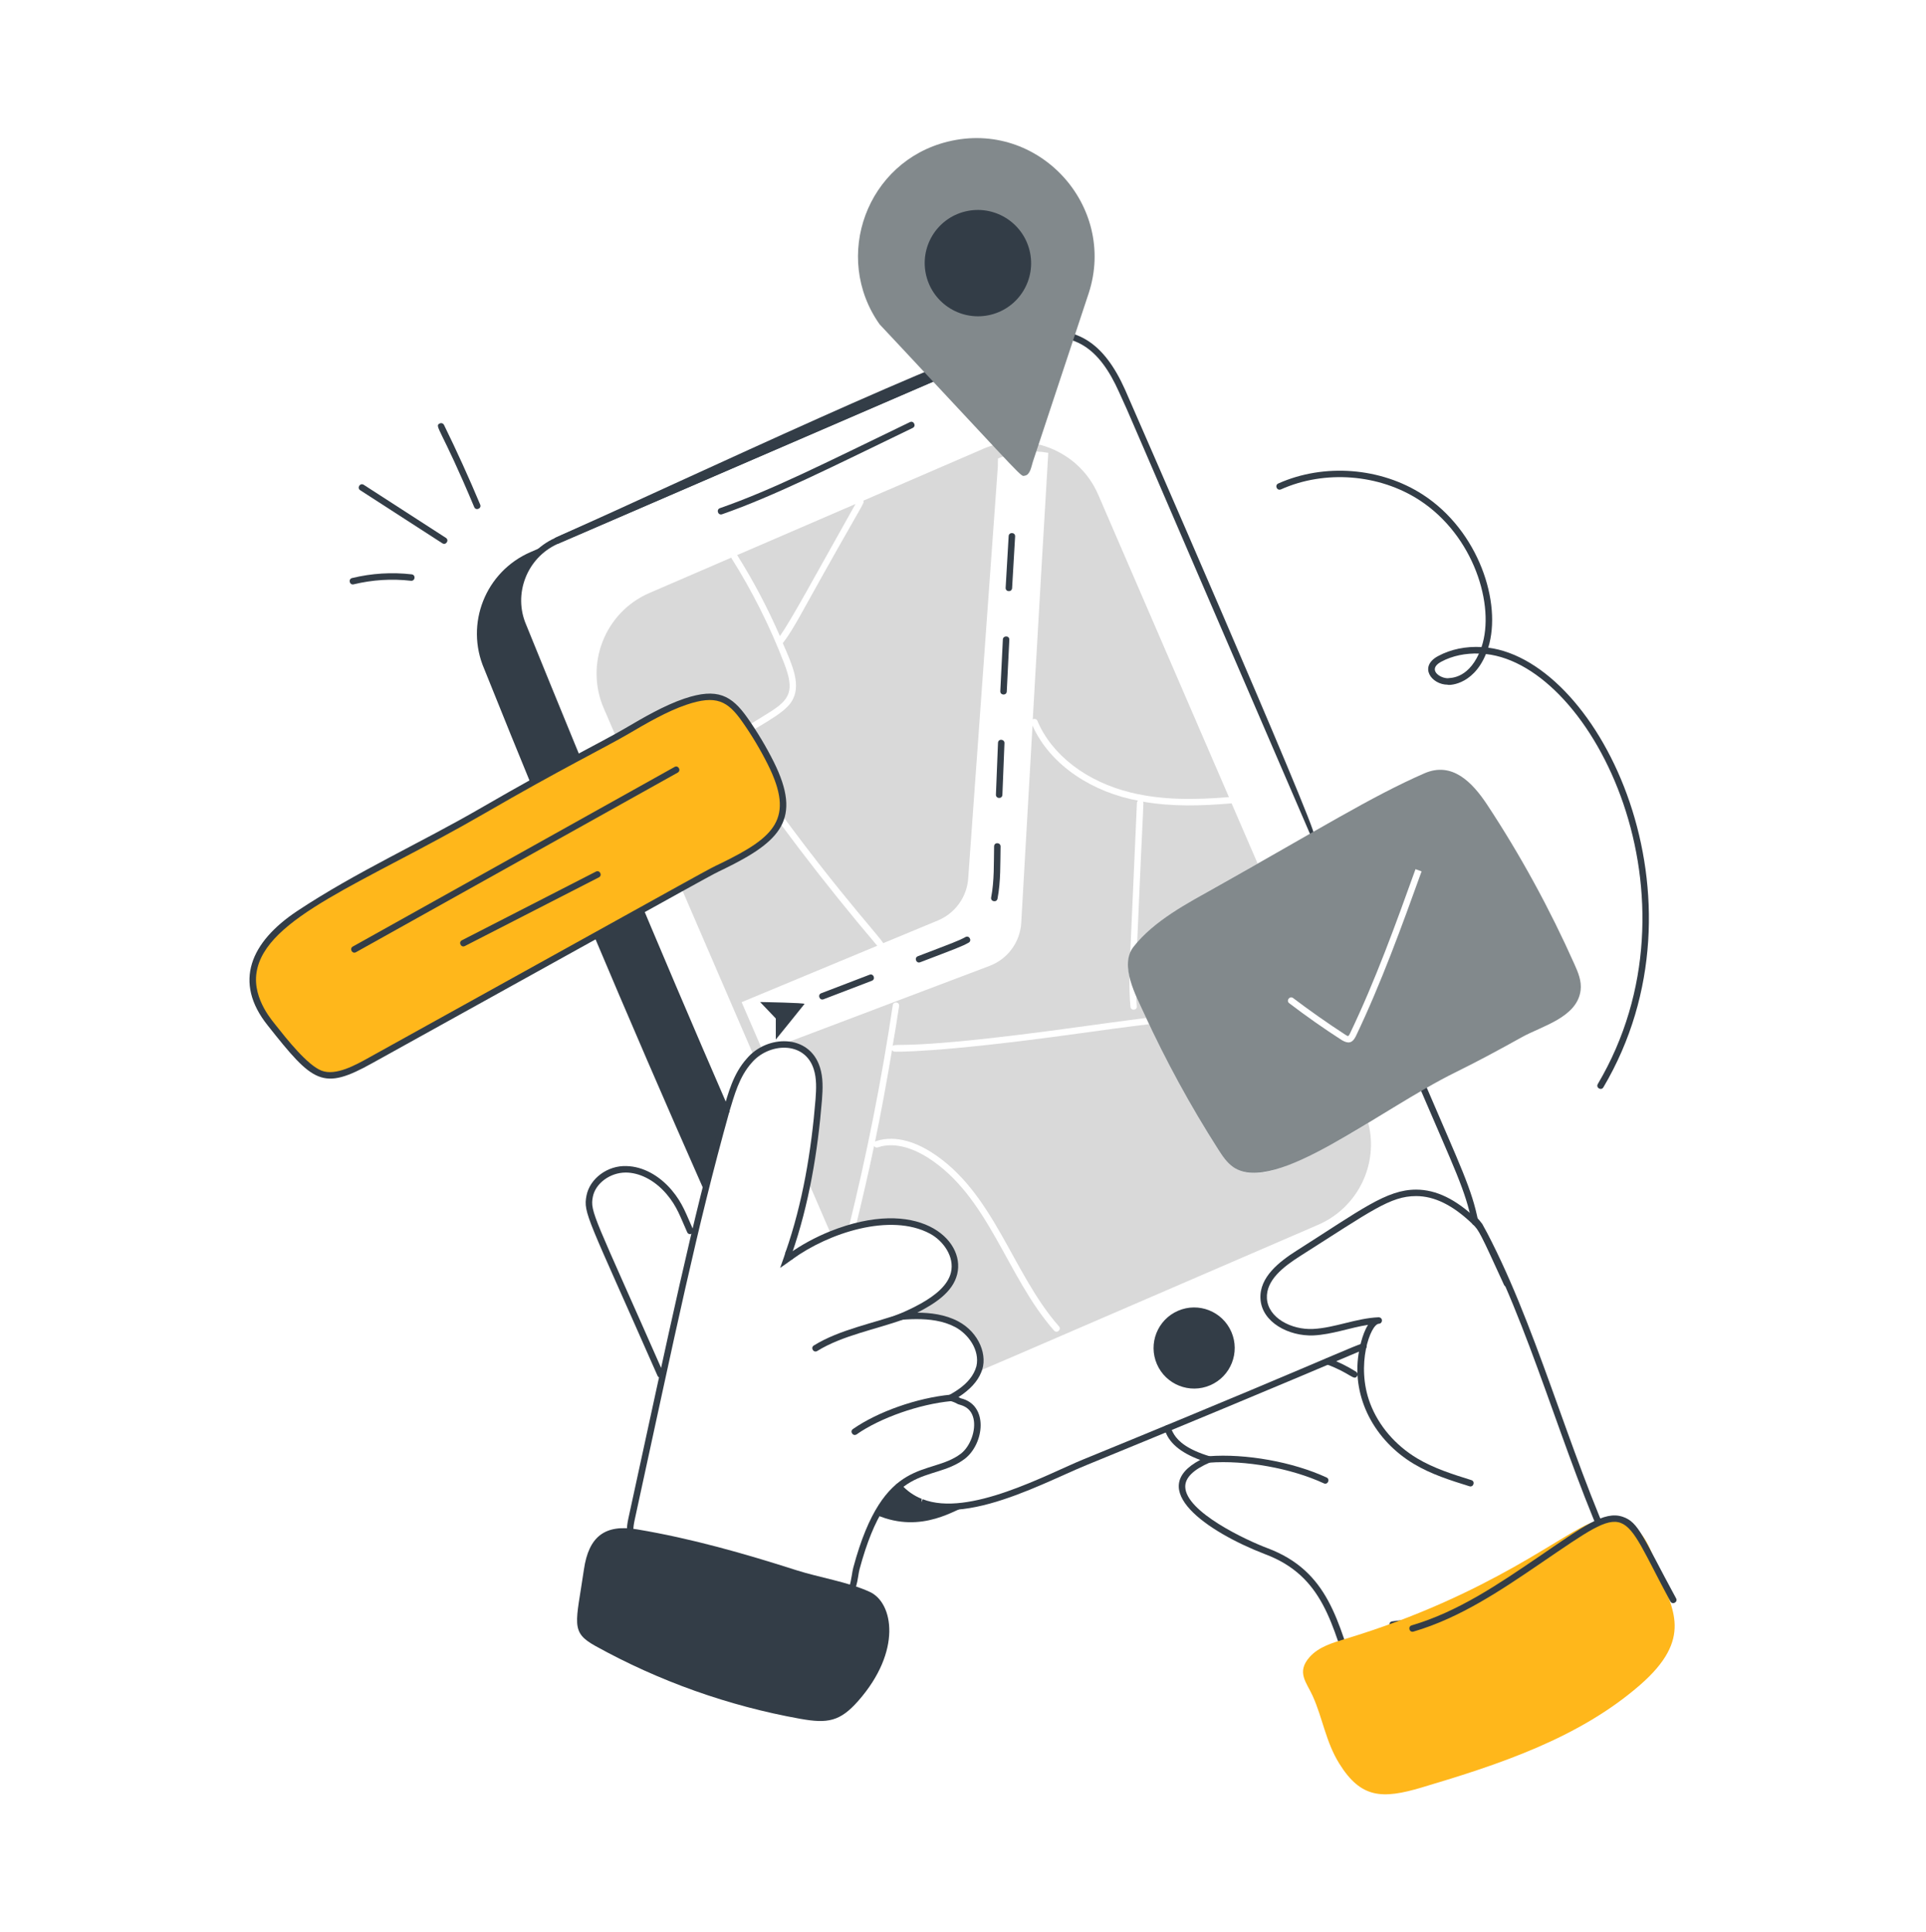 <svg xmlns="http://www.w3.org/2000/svg" width="300" height="301" viewBox="0 0 300 301" fill="none"><path fill-rule="evenodd" clip-rule="evenodd" d="M213.128 174.94C208.955 177.48 204.683 179.918 200.088 181.692C197.508 182.68 194.424 183.385 192.126 181.833C191.099 181.127 190.393 180.059 189.728 179.012C185.732 172.756 182.171 166.25 179.005 159.542C175.293 159.99 171.585 160.496 167.953 161.001C145.475 164.119 139.147 163.823 139.349 163.823C139.166 163.823 139.034 163.709 138.946 163.562C138.148 168.34 137.279 173.113 136.295 177.866C136.329 177.843 136.344 177.8 136.385 177.786C139.757 176.618 143.233 178.327 145.007 179.449C154.841 185.653 157.64 198.321 164.944 206.611C165.387 207.113 164.623 207.776 164.188 207.275C156.756 198.844 154.041 186.344 144.47 180.299C142.848 179.276 139.682 177.713 136.713 178.738C136.492 178.82 136.275 178.706 136.152 178.516C135.275 182.714 134.31 186.888 133.292 191.044C144.17 188.306 149.711 193.769 148.613 198.34C147.842 201.589 143.5 203.767 140.41 205.091C143.31 204.868 146.441 204.916 149.016 206.281C152.1 207.913 153.369 211.379 152.361 213.596C153.122 213.386 150.358 214.517 205.307 190.802C211.535 188.101 214.76 181.329 213.128 174.94Z" fill="#D9D9D9"></path><path fill-rule="evenodd" clip-rule="evenodd" d="M133.252 78.512L114.823 86.471C117.343 90.471 119.569 94.698 121.479 99.078C123.161 96.745 126.883 89.857 133.252 78.512Z" fill="#D9D9D9"></path><path fill-rule="evenodd" clip-rule="evenodd" d="M195.896 134.53L191.838 125.141C187.163 125.54 182.657 125.688 178.03 124.881C178.194 125.256 178.132 123.254 177.132 146.838C180.257 143.216 183.929 141.241 195.896 134.53Z" fill="#D9D9D9"></path><path fill-rule="evenodd" clip-rule="evenodd" d="M99.11 121.987C101.491 121.154 110.693 116.759 119.95 110.906C123.004 108.961 123.81 107.627 122.147 103.334C119.936 97.593 117.171 92.076 113.927 86.939C113.913 86.915 113.925 86.888 113.915 86.863L101.169 92.367C94.236 95.35 91.051 103.432 94.055 110.365L99.082 122.011C99.094 122.006 99.097 121.991 99.11 121.987Z" fill="#D9D9D9"></path><path fill-rule="evenodd" clip-rule="evenodd" d="M115.519 156.115L118.764 163.613C118.3 163.875 117.837 164.177 117.434 164.52C117.345 164.314 112.883 153.981 113.161 154.624L99.476 122.921C102.703 121.763 109.778 118.009 112.979 116.209C120.275 126.972 128.237 137.432 136.641 147.328L115.519 156.115Z" fill="#D9D9D9"></path><path fill-rule="evenodd" clip-rule="evenodd" d="M178.543 158.574C174.935 159.018 171.347 159.522 167.82 160.005C140.468 163.787 139.616 162.371 139.039 162.948C139.382 160.872 139.745 158.796 140.047 156.74C140.147 156.042 139.155 155.96 139.06 156.579C137.326 168.228 135.008 179.898 132.167 191.366C131.26 191.628 130.333 191.93 129.446 192.293L125.838 183.949C126.665 179.757 127.189 175.505 127.531 171.292C127.652 169.659 127.733 167.967 127.229 166.395C126.342 163.613 124.045 162.545 121.687 162.746L154.115 150.473C156.957 149.404 158.892 146.784 159.073 143.741C159.436 137.352 160.101 125.582 160.826 113.025C163.642 119.36 170.41 123.473 177.253 124.715C177.172 124.815 177.112 124.916 177.091 125.037C176.011 149.421 176.063 148.205 176.063 148.437C175.6 149.525 175.64 150.795 175.943 152.085C175.902 153.657 175.943 155.249 176.084 156.821C176.136 157.502 177.172 157.395 177.071 156.74C177.031 156.237 177.011 155.733 176.99 155.229C177.296 155.923 178.213 157.916 178.543 158.574Z" fill="#D9D9D9"></path><path fill-rule="evenodd" clip-rule="evenodd" d="M191.421 124.171C186.221 124.594 181.122 124.675 176.164 123.465C169.271 121.793 163.83 117.621 161.592 112.299C161.492 112.038 161.189 111.917 160.927 112.038C160.907 112.038 160.887 112.058 160.867 112.078C161.774 96.135 162.761 79.125 163.285 70.539C160.725 70.076 158.025 70.338 155.445 71.426L155.425 72.696L150.81 136.828C150.608 139.73 148.794 142.25 146.114 143.378L137.568 146.925C137.3 146.12 127.638 135.974 113.846 115.706C120.749 111.788 122.736 110.561 123.561 108.813C124.708 106.385 123.341 103.437 121.928 100.187C122.886 98.964 123.659 97.617 124.488 96.176C134.947 77.305 134.674 78.487 134.464 77.996L153.067 69.955L153.087 69.935C159.937 66.992 168.059 70.089 171.065 77.069L191.421 124.171Z" fill="#D9D9D9"></path><path fill-rule="evenodd" clip-rule="evenodd" d="M216.912 253.576C216.283 253.576 216.23 252.643 216.854 252.572C235.208 250.392 242.611 242.405 252.914 237.608C253.532 237.335 253.936 238.243 253.34 238.521C243.045 243.318 235.534 251.374 216.972 253.572C216.952 253.574 216.932 253.576 216.912 253.576Z" fill="#333D47"></path><path fill-rule="evenodd" clip-rule="evenodd" d="M210.493 262.087C207.515 253.12 206.162 245.518 197.048 242.104C188.005 238.62 178.365 231.943 186.947 227.422C183.818 226.275 181.955 224.661 181.402 222.616C181.33 222.346 181.488 222.071 181.756 221.998C182.986 221.68 181.391 224.735 188.443 226.859C188.891 226.994 188.927 227.621 188.495 227.804C185.892 228.914 184.588 230.198 184.619 231.617C184.704 235.517 194.113 239.924 197.403 241.159C207.01 244.759 208.418 252.639 211.449 261.768C211.658 262.403 210.702 262.718 210.493 262.087Z" fill="#333D47"></path><path fill-rule="evenodd" clip-rule="evenodd" d="M250.903 242.829C243.318 226.429 238.284 206.21 229.998 191.144C229.786 190.892 229.565 190.616 229.307 190.341C228.849 189.854 229.591 189.166 230.042 189.652C230.251 189.874 230.806 190.527 230.882 190.66C239.103 205.614 244.269 226.083 251.818 242.408C252.098 243.016 251.181 243.431 250.903 242.829Z" fill="#333D47"></path><path fill-rule="evenodd" clip-rule="evenodd" d="M206.645 212.537C206.022 212.311 206.364 211.362 206.994 211.592C208.428 212.119 209.81 212.8 211.217 213.675C211.453 213.82 211.526 214.131 211.379 214.368C210.897 215.142 210.335 213.893 206.645 212.537Z" fill="#333D47"></path><path fill-rule="evenodd" clip-rule="evenodd" d="M206.207 231.071C201.123 228.712 193.931 227.42 188.326 227.849C187.638 227.881 187.604 226.896 188.249 226.846C194.018 226.399 201.404 227.734 206.631 230.158C207.232 230.434 206.818 231.351 206.207 231.071Z" fill="#333D47"></path><path fill-rule="evenodd" clip-rule="evenodd" d="M209.603 255.29C207.567 255.905 205.4 256.542 203.994 258.126C201.885 260.503 203.513 262.068 204.473 264.2C206.042 267.686 206.503 271.323 208.594 274.699C211.985 280.175 215.306 280.275 221.443 278.451C233.535 274.857 245.902 270.77 255.404 262.527C263.892 255.164 260.417 250.645 258.462 245.108C257.615 242.711 256.685 239.517 254.573 237.909C252.801 236.56 250.314 236.473 248.179 237.111C243.909 238.386 232.327 248.424 209.603 255.29Z" fill="#FFB71B"></path><path fill-rule="evenodd" clip-rule="evenodd" d="M219.884 253.196C227.055 251.098 233.4 246.78 239.537 242.603C246.654 237.756 249.864 235.305 252.759 236.278C255.264 237.127 255.823 239.32 261.075 248.99C261.392 249.58 260.495 250.047 260.186 249.463C252.152 234.623 254.36 233.735 240.103 243.436C233.903 247.658 227.491 252.021 220.167 254.165C219.519 254.354 219.251 253.383 219.884 253.196Z" fill="#333D47"></path><path fill-rule="evenodd" clip-rule="evenodd" d="M81.498 97.526C92.079 123.646 102.62 148.9 113.121 173.046C111.951 177.237 110.843 181.45 109.775 185.682C97.722 158.433 86.274 131.265 75.431 104.217C72.388 97.183 75.613 89.041 82.647 85.998L86.618 84.285C81.599 86.562 79.301 92.447 81.498 97.526Z" fill="#333D47"></path><path fill-rule="evenodd" clip-rule="evenodd" d="M122.855 195.176C122.936 195.377 123.017 195.559 123.117 195.76C122.916 195.901 122.714 196.062 122.513 196.204C122.634 195.861 122.754 195.518 122.855 195.176Z" fill="#333D47"></path><path fill-rule="evenodd" clip-rule="evenodd" d="M150.971 234.437C149.046 234.959 143.693 239.059 136.561 236.009C137.447 234.336 138.576 232.784 139.987 231.554C142.708 234.638 146.698 235.162 150.971 234.437Z" fill="#333D47"></path><path fill-rule="evenodd" clip-rule="evenodd" d="M162.056 52.179C161.391 52.259 160.746 52.38 160.101 52.541L161.874 51.775L162.056 52.179Z" fill="#333D47"></path><path fill-rule="evenodd" clip-rule="evenodd" d="M229.26 190.453C228.32 185.538 226.481 181.911 221.33 169.879C221.068 169.265 221.994 168.871 222.257 169.482C227.436 181.584 229.305 185.326 230.25 190.264C230.375 190.917 229.386 191.113 229.26 190.453Z" fill="#333D47"></path><path fill-rule="evenodd" clip-rule="evenodd" d="M122.666 195.984C122.559 195.771 122.474 195.578 122.387 195.362C122.142 194.739 123.077 194.371 123.324 194.988C123.399 195.177 123.474 195.346 123.568 195.535C123.866 196.131 122.964 196.58 122.666 195.984Z" fill="#333D47"></path><path fill-rule="evenodd" clip-rule="evenodd" d="M112.658 173.247C101.315 147.157 91.147 122.637 81.032 97.715C78.751 92.444 81.162 86.209 86.409 83.827C86.596 83.623 106.326 75.213 159.901 52.08C167.547 50.099 172.013 53.499 175.233 60.679C175.325 60.881 205.438 129.769 204.681 130.096C204.427 130.203 204.129 130.088 204.019 129.832C172.838 57.596 176.526 65.937 174.314 61.094C171.263 54.28 167.318 51.268 160.223 53.03C145.648 59.328 88.367 84.059 86.826 84.744C82.075 86.899 79.892 92.544 81.96 97.325C92.087 122.277 102.329 146.968 113.583 172.846C113.847 173.46 112.925 173.857 112.658 173.247Z" fill="#333D47"></path><path fill-rule="evenodd" clip-rule="evenodd" d="M139.605 231.882C139.17 231.376 139.934 230.719 140.367 231.225C141.197 232.182 142.34 233.009 143.573 233.483L143.52 234.002L143.723 233.54C150.877 236.363 163.071 229.658 168.839 227.298C214.14 208.778 212.46 208.591 212.845 209.51C212.955 209.765 212.834 210.062 212.579 210.171C197.754 216.453 183.167 222.529 169.221 228.231C161.606 231.347 146.519 239.904 139.605 231.882Z" fill="#333D47"></path><path fill-rule="evenodd" clip-rule="evenodd" d="M86.579 83.743C108.778 73.802 149.231 54.591 159.985 52.052C160.571 51.905 160.868 52.758 160.301 53.005C154.551 55.487 183.63 42.93 86.979 84.667C86.361 84.929 85.97 84.005 86.579 83.743Z" fill="#333D47"></path><path fill-rule="evenodd" clip-rule="evenodd" d="M183.496 204.188C186.7 202.804 190.419 204.279 191.804 207.482C193.188 210.686 191.713 214.406 188.51 215.79C185.306 217.174 181.586 215.699 180.202 212.495C178.818 209.292 180.293 205.573 183.496 204.188Z" fill="#333D47"></path><path fill-rule="evenodd" clip-rule="evenodd" d="M112.14 79.159C120.273 76.319 128.122 72.327 141.729 65.757C142.327 65.466 142.769 66.373 142.167 66.662C129.652 72.707 120.632 77.261 112.473 80.111C111.817 80.322 111.531 79.373 112.14 79.159Z" fill="#333D47"></path><path fill-rule="evenodd" clip-rule="evenodd" d="M118.398 156.093C118.577 156.093 125.431 156.212 125.312 156.391C125.193 156.57 120.842 161.934 120.842 161.934V158.656L118.398 156.093Z" fill="#333D47"></path><path fill-rule="evenodd" clip-rule="evenodd" d="M156.642 91.558C156.793 88.874 156.949 86.191 157.112 83.506C157.151 82.859 158.159 82.891 158.118 83.569C157.955 86.25 157.798 88.933 157.648 91.613C157.611 92.283 156.604 92.228 156.642 91.558ZM155.812 107.664C155.938 104.98 156.07 102.293 156.209 99.61C156.24 98.98 157.251 98.974 157.215 99.661C157.076 102.344 156.944 105.026 156.818 107.711C156.789 108.382 155.779 108.334 155.812 107.664ZM155.128 123.78C155.23 121.095 155.337 118.411 155.451 115.724C155.481 115.024 156.487 115.123 156.459 115.767C156.345 118.45 156.238 121.135 156.136 123.819C156.109 124.489 155.105 124.451 155.128 123.78ZM154.385 139.799C154.888 137.226 154.792 134.347 154.845 131.843C154.862 131.149 155.866 131.219 155.853 131.867C155.798 134.405 155.897 137.312 155.375 139.992C155.247 140.645 154.258 140.453 154.385 139.799ZM142.975 148.955C148.285 146.921 149.314 146.566 150.381 145.97C150.965 145.648 151.453 146.527 150.871 146.851C149.779 147.459 149.077 147.697 143.335 149.896C142.723 150.141 142.346 149.194 142.975 148.955ZM127.918 154.722L135.446 151.839C136.059 151.595 136.435 152.537 135.806 152.78L128.278 155.663C127.664 155.908 127.29 154.96 127.918 154.722Z" fill="#333D47"></path><path fill-rule="evenodd" clip-rule="evenodd" d="M137.005 50.515L140.507 54.255C160.265 75.385 158.924 74.206 159.65 74.093C160.48 73.964 160.661 72.6 160.887 71.918C165.325 58.522 167.081 53.219 169.589 45.649C174 32.063 161.739 18.609 147.65 22.059C135.021 25.151 129.584 39.989 137.005 50.515Z" fill="#82898C"></path><path fill-rule="evenodd" clip-rule="evenodd" d="M144.277 42.959C145.373 47.402 149.864 50.121 154.309 49.033C158.752 47.945 161.465 43.462 160.369 39.019C159.272 34.576 154.781 31.857 150.337 32.945C145.894 34.033 143.18 38.517 144.277 42.959Z" fill="#333D47"></path><path fill-rule="evenodd" clip-rule="evenodd" d="M228.884 231.526C225.962 230.613 222.94 229.668 220.236 228.05C214.13 224.4 210.554 217.768 211.612 210.93C211.713 210.283 212.139 207.86 213.092 206.38C210.256 206.819 207.511 207.883 204.58 208.028C200.743 208.179 196.526 205.988 196.332 202.296C196.155 198.952 199.257 196.541 201.979 194.813C212.02 188.439 215.953 185.314 220.577 185.314C223.697 185.314 226.781 186.812 230.005 189.892C231.334 191.16 231.561 191.836 235.178 199.712C235.457 200.322 234.543 200.735 234.263 200.137C230.575 192.106 230.438 191.696 229.31 190.62C226.282 187.727 223.426 186.322 220.577 186.322C216.548 186.322 213.601 188.63 202.518 195.663C199.874 197.342 197.189 199.436 197.338 202.243C197.5 205.307 201.194 207.189 204.531 207.02C207.895 206.856 211.225 205.349 214.731 205.199C214.732 205.199 214.734 205.199 214.735 205.199C215.463 205.237 215.392 206.181 214.778 206.207C213.485 206.262 211.14 212.602 213.412 218.604C214.735 222.098 217.343 225.145 220.754 227.184C223.355 228.743 226.318 229.67 229.184 230.565C229.821 230.763 229.52 231.726 228.884 231.526Z" fill="#333D47"></path><path fill-rule="evenodd" clip-rule="evenodd" d="M130.366 249.413C128.163 249.413 112.632 246.747 101.009 242.304C98.01 241.157 97.191 239.649 97.876 236.545C104.394 206.6 107.714 190.562 112.635 172.91L113.606 173.182C108.483 191.557 105.318 207.088 98.86 236.762C98.285 239.366 98.848 240.396 101.369 241.363C109.106 244.322 117.881 246.514 128.981 248.268C131.742 248.66 132.236 248.228 132.681 245.408C132.749 244.977 132.815 244.563 132.909 244.205C137.685 226.412 144.763 230.148 149.66 226.456C151.137 225.32 152.046 222.824 151.641 221.006C151.198 219.014 149.512 218.88 149.208 218.729C148.277 218.192 147.617 218.181 146.769 217.929C147.856 217.229 151.25 215.871 152.091 212.822C152.654 210.3 150.805 207.799 148.78 206.724C145.043 204.746 140.136 205.706 137.418 205.821C140.127 204.585 147.17 202.237 148.122 198.224C148.72 195.738 146.882 193.252 144.849 192.173C138.684 188.88 129.059 192.065 123.413 196.167C122.407 196.913 122.603 196.741 121.516 197.509C122.108 195.836 122.241 195.476 122.372 195.031L123.005 195.22C124.821 193.925 126.979 192.752 129.256 191.827C142.925 186.349 150.412 193.004 149.103 198.458C148.417 201.346 145.51 203.123 142.88 204.483C144.926 204.491 147.22 204.758 149.251 205.835C152.556 207.586 153.955 211.287 152.822 213.804C152.264 215.199 151.077 216.489 149.295 217.638C149.426 217.699 149.541 217.76 149.643 217.817C154.041 218.857 153.314 224.919 150.27 227.257C144.999 231.231 138.529 227.177 133.882 244.463C133.797 244.79 133.737 245.169 133.676 245.565C133.316 247.85 132.783 249.413 130.366 249.413Z" fill="#333D47"></path><path fill-rule="evenodd" clip-rule="evenodd" d="M123.332 195.34L122.379 195.009C125.025 187.408 126.374 179.308 127.029 171.251C127.15 169.614 127.22 168.017 126.749 166.547C125.324 162.072 119.706 162.458 117.092 165.551C115.127 167.744 114.382 170.62 113.583 173.235L113.191 173.046H112.617C113.452 170.255 114.172 167.3 116.333 164.89C119.428 161.214 126.029 160.973 127.709 166.24C128.236 167.883 128.163 169.586 128.034 171.33C127.373 179.447 126.017 187.618 123.332 195.34Z" fill="#333D47"></path><path fill-rule="evenodd" clip-rule="evenodd" d="M126.766 209.594C130.801 207.092 136.098 206.143 140.356 204.597C140.986 204.377 141.323 205.315 140.699 205.546C136.43 207.092 131.18 208.041 127.297 210.452C126.731 210.803 126.199 209.948 126.766 209.594Z" fill="#333D47"></path><path fill-rule="evenodd" clip-rule="evenodd" d="M132.853 222.612C136.734 219.908 142.853 217.754 148.077 217.256C148.718 217.172 148.856 218.192 148.173 218.26C143.185 218.735 137.122 220.864 133.43 223.439C132.888 223.816 132.305 222.995 132.853 222.612Z" fill="#333D47"></path><path fill-rule="evenodd" clip-rule="evenodd" d="M102.413 214.302C91.552 189.634 90.812 189.003 91.355 186.237C91.877 183.586 94.647 181.511 97.626 181.649C100.107 181.714 102.654 183.074 104.614 185.379C106.346 187.419 106.911 189.218 107.956 191.535C108.227 192.139 107.313 192.562 107.037 191.949C105.994 189.637 105.477 187.95 103.846 186.032C101.832 183.663 99.423 182.655 97.465 182.655C95.039 182.655 92.759 184.326 92.343 186.43C91.878 188.806 92.549 189.401 103.335 213.897C103.603 214.502 102.684 214.915 102.413 214.302Z" fill="#333D47"></path><path fill-rule="evenodd" clip-rule="evenodd" d="M99.23 238.238C107.654 239.646 115.885 241.989 124.009 244.59C127.611 245.743 132.113 246.428 135.489 247.985C139.149 249.672 140.511 257.203 133.684 264.957C130.853 268.171 128.929 268.516 124.639 267.747C113.476 265.748 102.647 261.895 92.728 256.396C88.781 254.208 89.723 252.932 90.954 244.486C91.698 239.385 94.186 237.396 99.23 238.238Z" fill="#333D47"></path><path fill-rule="evenodd" clip-rule="evenodd" d="M68.904 84.632L56.108 76.367C55.548 76.003 56.096 75.159 56.655 75.521L69.452 83.786C70.018 84.153 69.457 84.991 68.904 84.632Z" fill="#333D47"></path><path fill-rule="evenodd" clip-rule="evenodd" d="M73.865 78.993C68.704 66.668 67.594 66.403 68.488 65.968C68.734 65.843 69.038 65.95 69.161 66.197C71.155 70.264 73.051 74.438 74.795 78.604C75.053 79.226 74.121 79.603 73.865 78.993Z" fill="#333D47"></path><path fill-rule="evenodd" clip-rule="evenodd" d="M54.85 90.044C57.897 89.308 61.02 89.114 64.127 89.47C64.772 89.543 64.696 90.525 64.013 90.47C61.02 90.129 58.017 90.316 55.086 91.025C54.444 91.185 54.197 90.201 54.85 90.044Z" fill="#333D47"></path><path fill-rule="evenodd" clip-rule="evenodd" d="M224.467 103.094C222.307 104.266 224.224 105.655 225.509 105.655C225.71 105.569 228.511 105.914 230.372 101.805C228.323 101.75 226.285 102.113 224.467 103.094ZM248.879 168.866C265.97 139.964 248.228 103.712 231.453 101.884C229.351 107.008 225.307 106.748 225.509 106.662C222.972 106.662 220.94 103.854 223.988 102.208C225.995 101.126 228.337 100.665 230.768 100.795C232.939 94.351 229.56 83.403 221.092 77.909C214.817 73.834 206.347 73.179 199.519 76.238C198.895 76.502 198.508 75.586 199.108 75.316C206.241 72.126 215.085 72.811 221.641 77.062C230.338 82.708 233.975 93.944 231.809 100.894C249.31 103.13 267.092 140.047 249.748 169.378C249.406 169.954 248.541 169.435 248.879 168.866Z" fill="#333D47"></path><path fill-rule="evenodd" clip-rule="evenodd" d="M106.768 109.3C102.428 110.761 97.6 114.03 94.929 115.42C88.255 118.894 81.67 122.533 75.162 126.304C65.774 131.743 55.749 136.252 46.614 142.306C40.203 146.556 36.526 152.455 42.084 159.413C49.452 168.646 50.391 169.247 58.121 164.962C59.955 163.946 108.075 137.274 109.903 136.261C114.306 133.82 122.023 131.392 121.975 125.264C121.943 121.33 118.29 115.348 116.015 112.119C113.656 108.762 111.664 107.651 106.768 109.3Z" fill="#FFB71B"></path><path fill-rule="evenodd" clip-rule="evenodd" d="M106.929 109.78C103.881 110.805 100.592 112.734 97.949 114.285C94.194 116.483 87.581 119.691 75.415 126.742C56.796 137.522 41.306 142.89 39.959 151.484C39.287 155.762 42.77 159.388 42.956 159.702C44.676 161.877 47.876 165.925 50.081 166.781C52.289 167.648 55.437 165.884 57.519 164.721C115.486 132.592 109.665 135.764 112.297 134.479C120.665 130.393 123.818 127.55 119.616 119.121C118.451 116.792 117.1 114.533 115.604 112.407C113.331 109.176 111.547 108.219 106.929 109.78ZM41.69 159.727C36.299 152.979 39.02 146.736 46.336 141.887C55.501 135.811 65.511 131.315 74.909 125.868C87.398 118.634 93.465 115.743 97.439 113.415C100.122 111.84 103.461 109.882 106.608 108.823C111.757 107.09 113.971 108.336 116.428 111.828C117.953 113.996 119.329 116.297 120.518 118.67C124.976 127.62 121.608 131.055 112.739 135.384C110.137 136.655 115.937 133.494 58.011 165.6C50.217 169.951 48.783 168.696 41.69 159.727Z" fill="#333D47"></path><path fill-rule="evenodd" clip-rule="evenodd" d="M54.956 147.448L105.07 119.473C105.649 119.147 106.144 120.028 105.562 120.355L55.448 148.33C54.866 148.654 54.377 147.773 54.956 147.448Z" fill="#333D47"></path><path fill-rule="evenodd" clip-rule="evenodd" d="M71.948 146.473L92.825 135.774C93.425 135.476 93.876 136.366 93.286 136.672L72.409 147.371C71.813 147.673 71.356 146.78 71.948 146.473Z" fill="#333D47"></path><path fill-rule="evenodd" clip-rule="evenodd" d="M211.173 161.457C210.639 162.524 209.983 162.613 208.996 162.021C206.215 160.228 203.453 158.293 200.813 156.277C200.288 155.895 200.873 155.075 201.418 155.471C204.058 157.466 206.779 159.381 209.54 161.174C209.989 161.474 210.038 161.469 210.266 161.014C214.236 152.73 217.421 143.923 220.484 135.397L221.431 135.74C218.348 144.285 215.163 153.113 211.173 161.457ZM245.234 150.19C241.384 141.564 236.849 133.241 231.65 125.36C229.332 121.853 226.188 118.588 221.875 120.463C213.573 124.094 205.532 129.157 189.446 138.178C185.032 140.678 179.732 143.398 176.547 147.51C174.33 150.372 176.95 155.128 178.24 157.95C181.586 165.226 185.415 172.259 189.728 179.012C190.393 180.059 191.099 181.127 192.127 181.833C198.594 186.201 214.652 172.992 226.712 167.039C230.279 165.286 233.585 163.492 237.031 161.578C240.115 159.845 245.677 158.514 246.202 154.262C246.383 152.851 245.818 151.48 245.234 150.19Z" fill="#82898C"></path></svg>